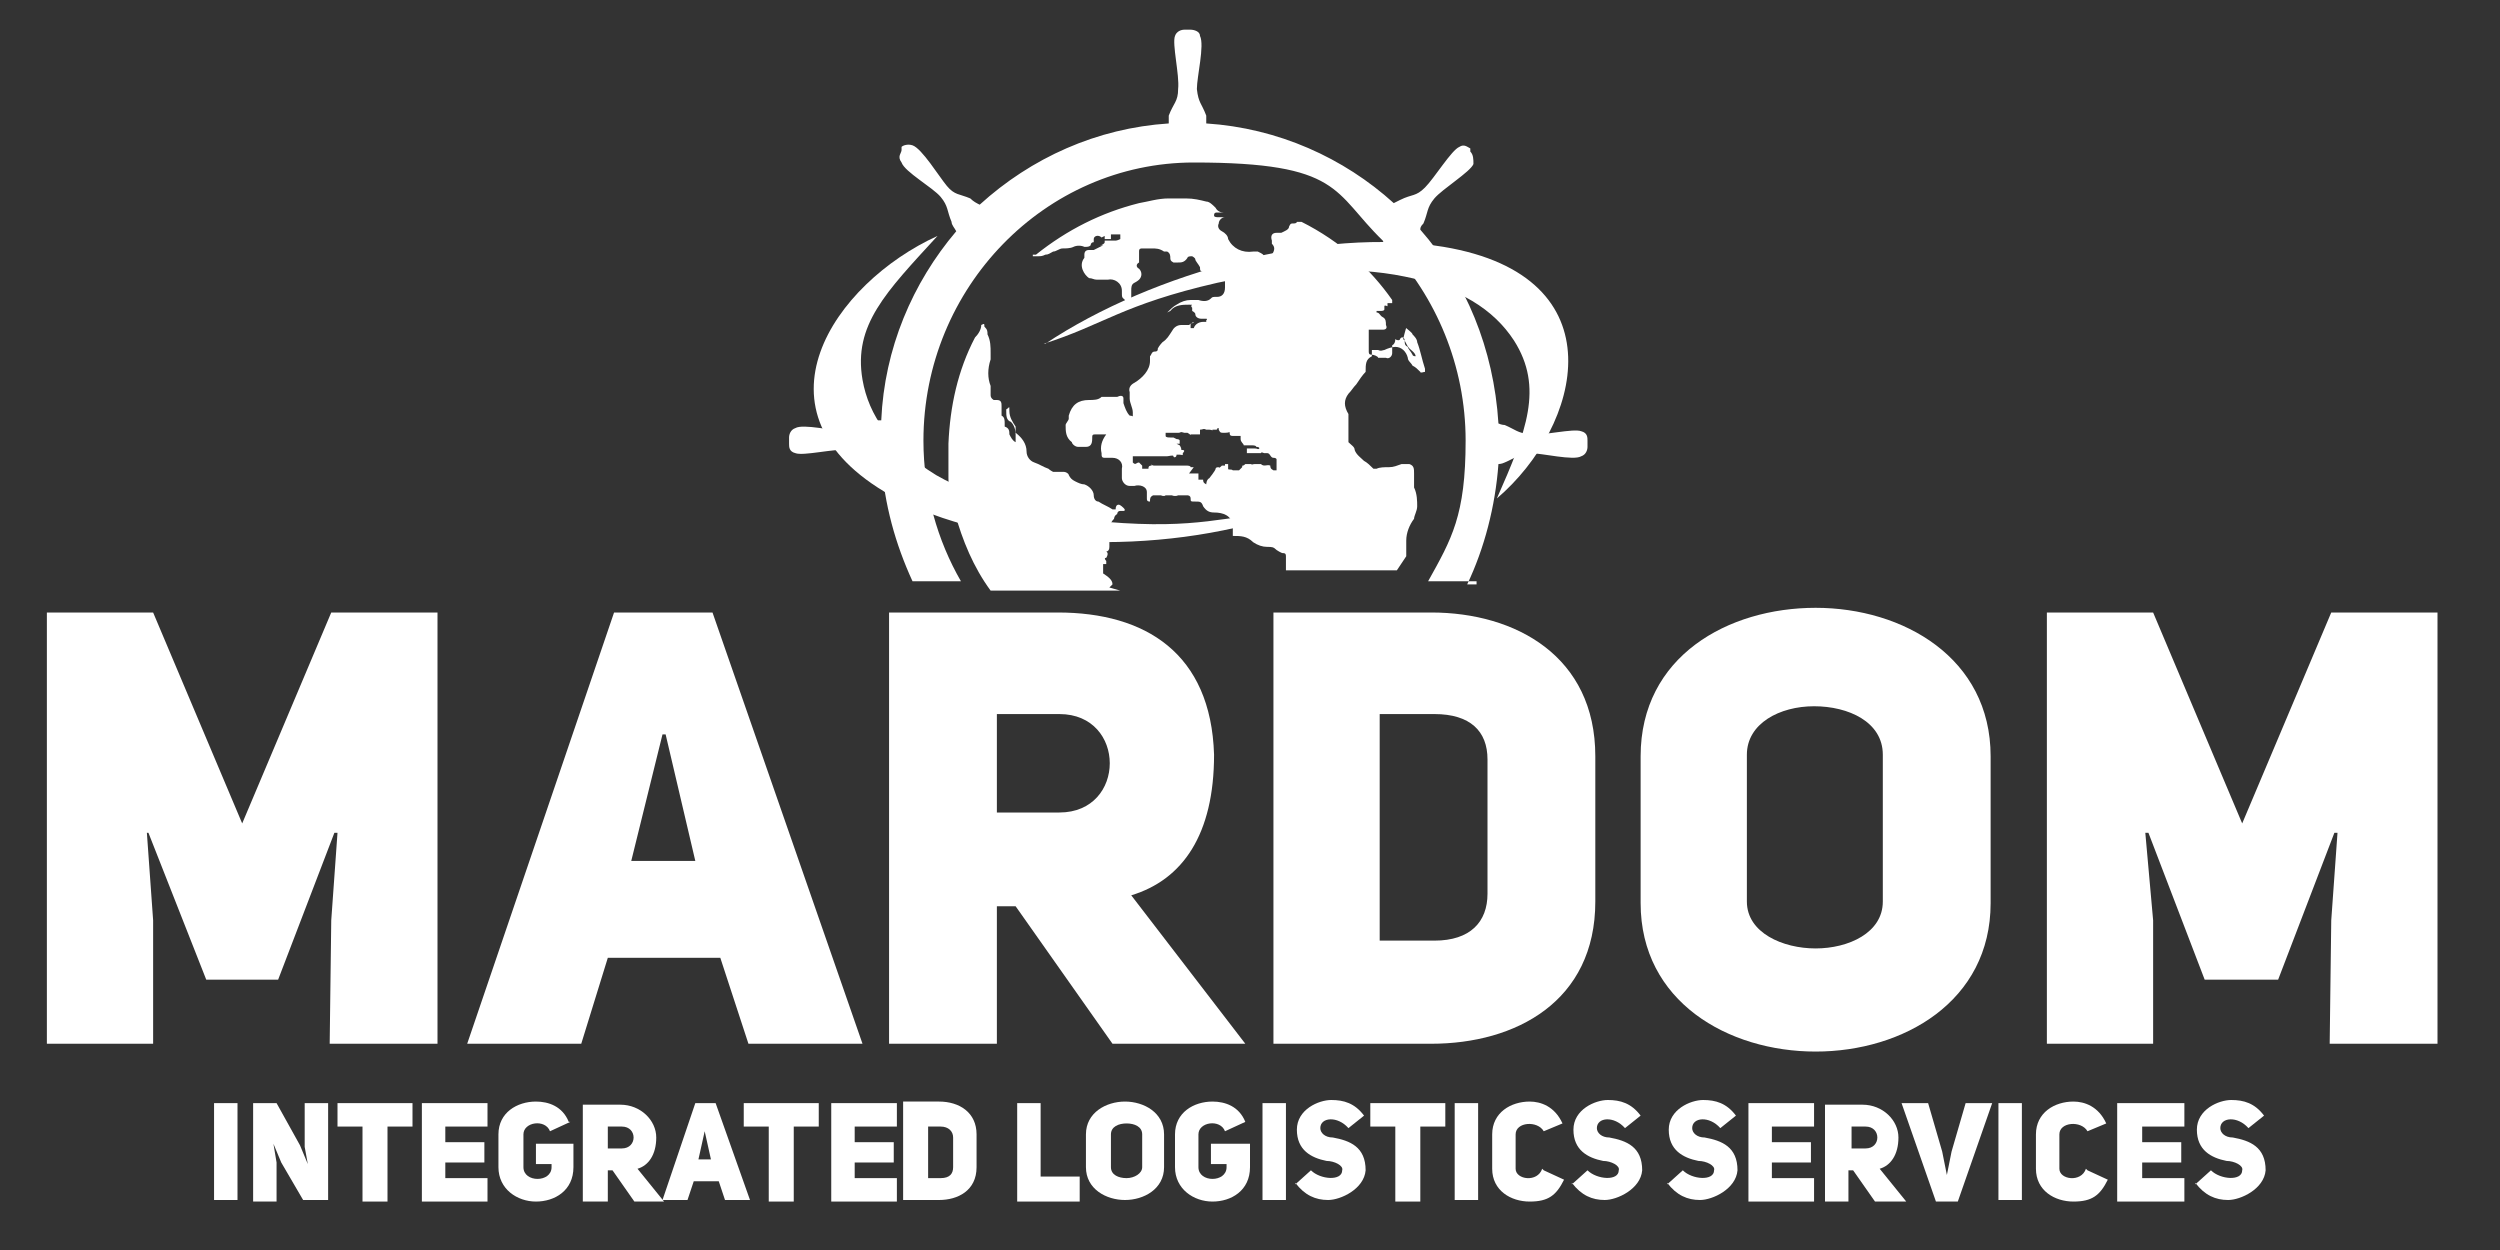 <?xml version="1.0" encoding="UTF-8"?>
<svg xmlns="http://www.w3.org/2000/svg" version="1.1" viewBox="0 0 160 80">
  <rect x="0" y="0" width="160" height="80" fill="#333333" stroke="none"/>
  <defs>
    <style>
      .cls-1, .cls-2 {
        fill: #fff;
      }

      .cls-2 {
        fill-rule: evenodd;
      }
    </style>
  </defs>
  <!-- Generator: Adobe Illustrator 28.6.0, SVG Export Plug-In . SVG Version: 1.2.0 Build 709)  -->
  <g>
    <g id="Capa_1">
      <g id="Capa_1-2" data-name="Capa_1">
        <path class="cls-2" d="M93.9,37.4c1.1-2.3,1.8-5,2-7.7,0,0,.2,0,.4-.1.7-.3.8-.5,1.6-.6.8,0,2.8.5,3.3.2.3-.1.4-.4.4-.6h0v-.4h0c0-.2,0-.5-.4-.6-.5-.2-2.5.3-3.3.2s-.9-.3-1.6-.6c0,0-.2,0-.4-.1-.3-4.8-2.1-9.1-5-12.4,0-.1,0-.2.2-.4.3-.7.2-1,.7-1.6s2.3-1.7,2.5-2.2c0-.3,0-.6-.2-.8h0v-.2h0c-.2-.1-.4-.3-.7-.1-.5.2-1.6,2-2.2,2.6s-.8.4-1.6.8c0,0-.2.1-.4.2-3.2-2.9-7.4-4.8-12-5.1,0-.2,0-.3,0-.5-.3-.8-.5-.8-.6-1.7,0-.8.5-2.8.2-3.4,0-.3-.4-.4-.6-.4h-.4c-.2,0-.5.1-.6.4-.2.5.3,2.5.2,3.4,0,.8-.3.9-.6,1.7,0,.2,0,.3,0,.5-4.6.3-8.8,2.2-12.1,5.2-.2-.1-.4-.2-.6-.4-.7-.3-1-.2-1.5-.8s-1.6-2.4-2.2-2.6c-.3-.1-.6,0-.7.1h0v.2h0c0,.2-.3.4,0,.8.2.6,2,1.6,2.5,2.2s.4.9.7,1.6c0,.2.2.4.3.6-2.8,3.3-4.6,7.5-4.8,12.1-.2,0-.4,0-.6.1-.7.3-.8.5-1.6.6-.8,0-2.8-.5-3.3-.2-.3.1-.4.4-.4.6h0v.4h0c0,.2,0,.5.4.6.5.2,2.5-.3,3.3-.2s.9.3,1.6.6c.2,0,.4.1.6.1.2,2.8.9,5.3,2,7.7h3.1c-1.5-2.6-2.4-5.7-2.4-9,0-9.8,7.8-17.8,17.3-17.8s8.9,1.9,12.1,5c0,.1.2.2.2.2h0s0,.1.2.2c3,3.2,4.9,7.6,4.9,12.4s-.9,6.3-2.4,9h3.1v.2Z"/>
        <path class="cls-2" d="M71.2,37.4c0-.3-.3-.5-.6-.7v-.2h0v-.4s0,0,.2,0v-.2h0c0,0-.2-.2,0-.2,0,0,.2-.3,0-.4h0c0,0,.2,0,.2-.3,0,0,0,0,0-.2,0,0,0,0,0-.2v-.5c0-.3,0-.6.3-.9,0,0,0-.2.2-.3,0,0,0-.2.2-.2h0s0,0,.2,0c0,0,.2,0,0-.2,0,0-.2-.2-.3-.2q-.2,0-.2.3h0q0,0,0,0s0,0-.2,0c-.3-.2-.6-.3-.9-.5-.2,0-.3-.2-.3-.4,0-.3-.3-.6-.6-.7-.2,0-.4-.1-.6-.2s-.3-.2-.4-.4c0-.1-.2-.2-.3-.2h-.7s-.2-.1-.3-.2c-.3-.1-.6-.3-.9-.4s-.5-.4-.5-.7c0-.5-.3-.9-.7-1.2,0,0,0-.1,0-.2v-.2h0c-.2-.3-.4-.6-.4-1s0-.2-.2-.1c0,0,0,0,0,.1,0,.3,0,.6.3.7h0c.2.2.3.5.3.8v.3s0,.1,0,.2h0c-.2-.1-.3-.3-.4-.5,0-.2,0-.4-.3-.5,0,0,0-.1,0-.2,0-.2,0-.4-.2-.5,0,0,0-.1,0-.2v-.4c0-.2,0-.4-.3-.4h-.2c0,0-.2-.1-.2-.3s0-.4,0-.6c-.2-.5-.2-1.1,0-1.7,0-.1,0-.3,0-.4,0-.4,0-.8-.2-1.2,0-.2,0-.3-.2-.5h0c0-.2,0-.2-.2-.1h0c0,.3-.2.6-.4.8-1.1,2.1-1.6,4.4-1.7,6.8v2.2c0,.7.2,1.5.4,2.2.5,1.8,1.2,3.5,2.3,5h8.3l-.7-.2Z"/>
        <path class="cls-2" d="M76.7,30.3h0s0,.1,0,.2h0v.2h.3c0,.1,0,.2.2.3,0,0,0-.3.2-.4,0,0,.4-.5.4-.6h0q0-.1.2-.1h0q0,.1.2-.1h.2s0-.1,0-.1h.2v.3h0c0,.1.2,0,.3.1h.4l.2-.2c0-.2,0,0,.2-.2h.4c0,.1,0,0,0,0h0c0,.1,0,0,.2,0h.4c.2.2.4,0,.6.1h0c0,.1,0,.2.2.3h.2v-.2h0s0-.1,0-.2v-.2q0,0,0-.1h0s0-.1-.2-.1-.2-.3-.4-.3-.2,0-.2,0c-.2-.1-.2,0-.2,0h-.9v-.3h.5c.2,0,.2.1.3,0h0q0-.1-.2-.1h0q0-.1-.3-.1c-.2,0,0,0-.2,0h-.3c0-.1-.2-.2-.2-.4h0v-.2h-.5c-.2,0-.2-.1-.2-.2,0-.1,0,0-.3,0s-.3,0-.4-.2h0q0-.1,0-.1c-.2,0,0,.1-.2.1h-.2c0,.1,0,0-.2,0h-.2c-.2-.1-.2,0-.4,0h0q0,.1,0,.1h0v.2h0s0,.1,0,0h-.6c0,.1,0,0-.2-.1h-.2c-.3-.1-.2,0-.4,0h-.8s0,0,0,.2c0,.1.2.1.3.1s0,0,0,0h.2s0,0,.2.1c0,0,.2,0,.2.1h0v.2h-.2s0,0,.2.1h0c.2.3,0,.3.2.3h0s.2,0,0,.2c0,.2,0,.1-.2.1h-.2c0,.2-.2.2-.2.1h0c0-.1-.3,0-.4,0h-2.2v.2h0v.2h0c.2.2.2,0,.4,0h0c0,0,0,0,.2.2v.2h.4c0-.1,0-.2.2-.2h0c0-.1,0-.1,0-.1h0q0,.1.2.1h1.4c0-.1,0,0,0,0h.7s.2,0,.2.1h.2l-.3.4ZM89.9,21.8h0c0,.2,0,.3.2.4,0,.1.2.3.3.5,0,0,0,.1.2.1h0v.2h0v-.2c0-.2-.3-.4-.4-.5s-.2-.3-.3-.5h0c0-.2-.2-.3-.3-.1,0,.1-.2.1-.3,0h0q0,.3-.2.4s0,0,0,.1v.4c0,.2-.2.4-.4.3h-.5c0-.1-.3-.2-.4-.2s-.2,0-.2-.2v-.5c0-.2,0-.3,0-.5h0v-.4h.9c.2,0,.3-.1.2-.3,0-.2,0-.4-.2-.5s-.2-.3-.4-.3h0q0-.1,0-.1h.3s.2,0,.2-.1v-.2c0-.1.2,0,.2,0h0v-.2h.3v-.2c-.7-1-1.5-1.9-2.4-2.7-1-.9-2.2-1.7-3.4-2.3h-.3s0,.1-.2.1-.2,0-.3.2c0,.2-.3.3-.5.4h-.3c-.3,0-.4.2-.3.5,0,.1,0,.2,0,.2h0c.2.2.2.4,0,.7-.2.3-.3.3-.5.1,0,0,0-.1-.2-.2,0,0,0,0-.2-.1h-.3c-.7.1-1.3-.2-1.6-.8,0-.2-.2-.4-.4-.5-.2-.1-.3-.3-.2-.5,0-.2.2-.4.4-.4h-.5c0,0-.2,0-.2-.1s0-.2.2-.2h.4c.2,0,0,0,.2,0s0,0,0,0h-.2c-.2,0-.4-.1-.5-.3-.2-.2-.4-.4-.6-.4-.4-.1-.8-.2-1.3-.2h-1.1c-.7,0-1.3.2-1.9.3-2.4.6-4.6,1.7-6.6,3.3h-.2q0,.1,0,.1h.3c.2,0,.3,0,.5-.1.2,0,.3-.1.5-.2.2,0,.4-.2.6-.2s.5,0,.7-.1.5-.1.7,0c.2,0,.3,0,.4-.1,0,0,0-.2.2-.2,0,0,0-.1,0-.2,0-.2.3-.3.5-.1h0s0,0,.2-.1h0v.2h.4v-.2s0-.1,0-.1h.6c0,.2,0,.1,0,.2h0c0,.2,0,.1,0,.1,0,0-.2.1-.3.1h-.7s0,.1,0,.1c0,.1-.2.2-.3.2h.2c-.2.1-.4.2-.6.3,0,0-.2,0-.3,0-.2,0-.3.1-.3.3s0,.1,0,.2c-.4.5,0,1.1.3,1.3.2,0,.3.1.5.1h.7c.4-.1.9.2.9.7s0,.4.2.6c0,.2.3.1.4,0h0v-.6c0-.2,0-.4.2-.5,0,0,.2-.1.3-.2.2-.2.2-.5,0-.7-.2-.1-.2-.3,0-.4,0,0,0-.2,0-.3v-.4c0-.1,0-.2.2-.2h.6c.3,0,.5,0,.8.2h.2c.2.1.2.3.2.4s0,.2.2.3h.3c.2,0,.4,0,.6-.3,0-.1.2-.1.3-.1,0,0,.2.1.2.2h0c0,.1.2.3.3.5,0,.2,0,.3.3.3h.4c.4-.1.9.1.9.6v.4c0,.4-.2.6-.5.6s-.3,0-.4.1c-.2.2-.5.2-.8.1h-.5c-.3,0-.6.1-.9.3-.2.1-.4.3-.6.5h0s0,0,.2-.1c.3-.4.8-.4,1.2-.4s0,0,.2.2c0,0,0,.1,0,.2h0s.2.1.2.2c0,.2.2.3.4.3h.3q.1,0,0,.1s0,.1,0,.1h-.2c-.2,0-.5.1-.6.4h-.2c0,0,0,0,0-.1v-.2s.2,0,.2-.1h.2-.2c0,0-.2.1-.3.2h-.5c-.3,0-.5.2-.6.4-.2.3-.3.5-.6.7,0,0-.2.2-.3.4,0,.1,0,.2-.2.2s-.2.2-.3.3v.3c0,.6-.5,1.1-1,1.4-.2.1-.4.3-.3.6v.4c0,.3.2.6.2.9s0,.1,0,.2,0,0-.2,0c-.2-.2-.3-.5-.4-.8v-.3c0-.2-.2-.2-.4-.1h-1c-.2.2-.5.2-.8.2-.7,0-1.1.3-1.3,1v.2c0,.1-.2.3-.2.4,0,.4,0,.8.4,1.1,0,.1.2.3.4.3h.5c.3,0,.4-.2.4-.5s0-.3.3-.3h.6c-.3.4-.4.8-.3,1.2,0,.2,0,.3.2.3h.5c.4,0,.7.3.6.7v.6c0,.2.2.5.5.5h.3c.3-.1.8,0,.8.4v.4c0,.1,0,.2.2.2h0c0-.2,0-.3.2-.4h.5s.2.1.3,0h.4c0,0,.2.1.4,0h.6s.2,0,.2.2,0,.2.3.2.4,0,.5.3c.2.3.4.4.7.4.6,0,1.1.2,1.2.8,0,0,0,.2,0,.2,0,0,0,0,0,.3v.2h0c.5,0,.9,0,1.3.4.3.2.6.3.9.3s.4,0,.6.2c0,0,.3.2.4.2s.2,0,.2.2v.9h7.1c.2-.3.4-.6.6-.9v-1c0-.5.2-1,.5-1.4,0-.2.2-.5.2-.8s0-.8-.2-1.2v-.9c0-.3,0-.5-.3-.6h-.5c-.3.1-.5.2-.8.2s-.6,0-.8.1h-.2c-.2-.2-.4-.4-.6-.5-.2-.2-.5-.4-.6-.7,0-.2-.2-.3-.4-.5,0-.1,0-.3,0-.4v-.5s0-.2,0-.3h0v-.6c-.3-.5-.3-.9,0-1.3.2-.2.3-.4.5-.6.2-.3.4-.6.6-.8h0c0-.5,0-.8.4-1,0,0,0-.1,0-.3h0q0-.1,0-.1h.4c.2.1.3,0,.4,0,.2-.1.5-.2.7-.2.4,0,.7.3.8.7,0,.2.2.3.3.5.2.1.3.2.5.4,0,.1.2,0,.3,0v-.2h0c-.2-.6-.3-1.2-.5-1.7,0-.2-.2-.4-.3-.5,0-.1-.3-.3-.4-.4h0c0-.1-.2.7-.2.7Z"/>
        <path class="cls-2" d="M66.8,22c3.8-1.2,5-2.5,11.1-3.9,4.2-.9,8.6-1.1,12-.4,3.5.7,5.7,2.1,7,4.1,1.9,3,.8,5.8-1.1,10.1,5.4-4.6,7.9-14.2-3.4-16.1-7.8-1.3-18.6,1.6-25.5,6.2"/>
        <path class="cls-2" d="M82.2,32.8c-3.9.2-5.4,1.1-11.4.6-4.1-.3-8.1-1.4-10.9-3-2.9-1.8-4.3-3.8-4.7-6.1-.6-3.5,1.5-5.6,4.8-9.2-6.6,3-12.4,11.3-3,16.6,6.5,3.6,17.2,3.9,25.2,1.2"/>
        <polygon class="cls-1" points="3 66.8 9.8 66.8 9.8 58.9 9.4 53.3 9.5 53.3 13.2 62.7 17.8 62.7 21.4 53.3 21.6 53.3 21.2 58.9 21.1 66.8 28 66.8 28 39.2 21.2 39.2 15.5 52.7 9.8 39.2 3 39.2 3 66.8"/>
        <path class="cls-1" d="M40.4,55.1l2-8.1h.2l1.9,8.1h-4.1ZM45.5,39.2h-6.2l-9.4,27.6h7.3l1.7-5.5h7.2l1.8,5.5h7.3l-9.6-27.6h0Z"/>
        <path class="cls-1" d="M63.8,52v-6.3h4c4.3,0,4.3,6.3,0,6.3h-4ZM71.2,66.8h8.5l-7.3-9.5c3.3-1,5.3-3.9,5.3-9-.2-6.5-4.4-9.1-10-9.1h-10.8v27.6h6.9v-8.8h1.2l6.2,8.8Z"/>
        <path class="cls-1" d="M88.3,60.3v-14.6h3.5c2.3,0,3.4,1.1,3.4,2.9v8.6c0,1.8-1.1,3-3.4,3h-3.5ZM81.5,39.2v27.6h10.1c5.4,0,10.5-2.7,10.5-9.1v-9.3c0-6.4-5.1-9.2-10.5-9.2,0,0-10.1,0-10.1,0Z"/>
        <path class="cls-1" d="M111.8,48.3c0-2,2.1-3.1,4.3-3.1s4.4,1,4.4,3.1v9.4c0,2-2.2,3-4.3,3s-4.4-1-4.4-3v-9.4h0ZM105,57.8c0,6.3,5.6,9.5,11.2,9.5s11.2-3.2,11.2-9.5v-9.4c0-6.3-5.6-9.5-11.2-9.5s-11.2,3.1-11.2,9.5c0,0,0,9.4,0,9.4Z"/>
        <polygon class="cls-1" points="131 66.8 137.8 66.8 137.8 58.9 137.3 53.3 137.5 53.3 141.1 62.7 145.8 62.7 149.4 53.3 149.6 53.3 149.2 58.9 149.1 66.8 156 66.8 156 39.2 149.2 39.2 143.5 52.7 137.8 39.2 131 39.2 131 66.8"/>
        <g>
          <path class="cls-1" d="M106.7,75.7c.6.8,1.3,1.1,2.1,1.1s2.3-.7,2.4-1.9c0-1.5-1-1.9-2.1-2.1-.5,0-.8-.3-.8-.6,0-.7,1.1-.8,1.8,0l1-.8c-.6-.8-1.3-1-2.1-1s-2.2.6-2.2,1.9.9,1.8,1.9,2c.5,0,1.1.3,1,.6,0,.7-1.4.6-2,0,0,0-1,.9-1,.9Z"/>
          <polygon class="cls-1" points="113.4 72.1 116.1 72.1 116.1 70.6 111.9 70.6 111.9 76.9 116.1 76.9 116.1 75.4 113.4 75.4 113.4 74.4 115.9 74.4 115.9 73.1 113.4 73.1 113.4 72.1"/>
          <polygon class="cls-1" points="137.1 72.1 139.8 72.1 139.8 70.6 135.5 70.6 135.5 76.9 139.8 76.9 139.8 75.4 137.1 75.4 137.1 74.4 139.6 74.4 139.6 73.1 137.1 73.1 137.1 72.1"/>
          <path class="cls-1" d="M118.5,73.5v-1.4h.9c1,0,1,1.4,0,1.4h-.9ZM120.1,76.9h1.9l-1.7-2.1c.7-.2,1.2-.9,1.2-2s-1-2.1-2.3-2.1h-2.4v6.2h1.5v-2h.3l1.4,2h0Z"/>
          <polygon class="cls-1" points="124.9 73.7 124.6 75.2 124.6 75.2 124.3 73.7 123.4 70.6 121.7 70.6 123.9 76.9 125.3 76.9 127.5 70.6 125.8 70.6 124.9 73.7"/>
          <rect class="cls-1" x="127.9" y="70.6" width="1.5" height="6.2"/>
          <path class="cls-1" d="M133.5,74.8c-.3.9-1.7.7-1.7,0v-2.2c0-.8,1.4-.9,1.8-.2l1.2-.5c-.5-1.1-1.4-1.4-2.1-1.4-1.2,0-2.4.7-2.4,2.1v2.2c0,1.4,1.2,2.1,2.4,2.1s1.7-.4,2.2-1.4l-1.3-.6h0Z"/>
          <path class="cls-1" d="M140.5,75.7c.6.8,1.3,1.1,2.1,1.1s2.3-.7,2.4-1.9c0-1.5-1-1.9-2.1-2.1-.5,0-.8-.3-.8-.6,0-.7,1.1-.8,1.8,0l1-.8c-.6-.8-1.3-1-2.1-1s-2.2.6-2.2,1.9.9,1.8,1.9,2c.5,0,1.1.3,1,.6,0,.7-1.4.6-2,0l-1,.9h0Z"/>
        </g>
        <g>
          <polygon class="cls-1" points="65.1 76.9 69.1 76.9 69.1 75.3 66.6 75.3 66.6 70.6 65.1 70.6 65.1 76.9"/>
          <path class="cls-1" d="M71.1,72.6c0-.5.5-.7,1-.7s1,.2,1,.7v2.1c0,.4-.5.7-1,.7s-1-.2-1-.7v-2.1h0ZM69.5,74.7c0,1.4,1.3,2.1,2.5,2.1s2.5-.7,2.5-2.1v-2.1c0-1.4-1.3-2.1-2.5-2.1s-2.5.7-2.5,2.1v2.1Z"/>
          <path class="cls-1" d="M79.7,71.8c-.4-1-1.3-1.3-2.1-1.3-1.2,0-2.4.7-2.4,2.1v2.1c0,1.4,1.2,2.2,2.4,2.2s2.4-.7,2.4-2.2v-1.5h-2.5v1.3h1v.2c0,1-1.8,1-1.8,0v-2.1c0-.8,1.4-1,1.7-.2l1.3-.6Z"/>
          <path class="cls-1" d="M82.3,70.6h-1.5v6.2h1.5v-6.2Z"/>
          <path class="cls-1" d="M82.9,75.7c.6.8,1.3,1.1,2.1,1.1s2.3-.7,2.4-1.9c0-1.5-1-1.9-2.1-2.1-.5,0-.8-.3-.8-.6,0-.7,1.1-.8,1.8,0l1-.8c-.6-.8-1.3-1-2.1-1s-2.2.6-2.2,1.9.9,1.8,1.9,2c.5,0,1.1.3,1,.6,0,.7-1.4.6-2,0,0,0-1,.9-1,.9Z"/>
          <polygon class="cls-1" points="92.5 72.1 92.5 70.6 87.7 70.6 87.7 72.1 89.3 72.1 89.3 76.9 90.9 76.9 90.9 72.1 92.5 72.1"/>
          <rect class="cls-1" x="93.1" y="70.6" width="1.5" height="6.2"/>
          <path class="cls-1" d="M98.7,74.8c-.3.9-1.7.7-1.7,0v-2.2c0-.8,1.4-.9,1.8-.2l1.2-.5c-.5-1.1-1.4-1.4-2.1-1.4-1.2,0-2.4.7-2.4,2.1v2.2c0,1.4,1.2,2.1,2.4,2.1s1.7-.4,2.2-1.4l-1.3-.6h0Z"/>
          <path class="cls-1" d="M100.6,75.7c.6.8,1.3,1.1,2.1,1.1s2.3-.7,2.4-1.9c0-1.5-1-1.9-2.1-2.1-.5,0-.8-.3-.8-.6,0-.7,1.1-.8,1.8,0l1-.8c-.6-.8-1.3-1-2.1-1s-2.2.6-2.2,1.9.9,1.8,1.9,2c.5,0,1.1.3,1,.6,0,.7-1.4.6-2,0,0,0-1,.9-1,.9Z"/>
        </g>
        <g>
          <polygon class="cls-1" points="54.7 72.1 57.4 72.1 57.4 70.6 53.2 70.6 53.2 76.9 57.4 76.9 57.4 75.4 54.7 75.4 54.7 74.4 57.2 74.4 57.2 73.1 54.7 73.1 54.7 72.1"/>
          <polygon class="cls-1" points="52.4 72.1 52.4 70.6 47.6 70.6 47.6 72.1 49.2 72.1 49.2 76.9 50.8 76.9 50.8 72.1 52.4 72.1"/>
          <rect class="cls-1" x="13.7" y="70.6" width="1.5" height="6.2"/>
          <path class="cls-1" d="M16.2,76.9h1.5v-2.5l-.2-1.2h0l.5,1.2,1.4,2.4h1.6v-6.2h-1.5v2.8l.2,1.1h0l-.5-1.2-1.5-2.7h-1.5v6.3h0Z"/>
          <polygon class="cls-1" points="26.4 72.1 26.4 70.6 21.6 70.6 21.6 72.1 23.2 72.1 23.2 76.9 24.8 76.9 24.8 72.1 26.4 72.1"/>
          <polygon class="cls-1" points="28.5 72.1 31.2 72.1 31.2 70.6 27 70.6 27 76.9 31.2 76.9 31.2 75.4 28.5 75.4 28.5 74.4 31 74.4 31 73.1 28.5 73.1 28.5 72.1"/>
          <path class="cls-1" d="M36.4,71.8c-.4-1-1.3-1.3-2.1-1.3-1.2,0-2.4.7-2.4,2.1v2.1c0,1.4,1.2,2.2,2.4,2.2s2.4-.7,2.4-2.2v-1.5h-2.4v1.3h1v.2c0,1-1.8,1-1.8,0v-2.1c0-.8,1.4-1,1.7-.2l1.3-.6h-.1Z"/>
          <path class="cls-1" d="M38.9,73.5v-1.4h.9c1,0,1,1.4,0,1.4h-.9ZM40.6,76.9h1.9l-1.7-2.1c.7-.2,1.2-.9,1.2-2s-1-2.1-2.3-2.1h-2.4v6.2h1.6v-2h.3l1.4,2Z"/>
          <path class="cls-1" d="M44.7,74.2l.4-1.8h0l.4,1.8h-.9,0ZM45.9,70.6h-1.4l-2.1,6.2h1.6l.4-1.2h1.6l.4,1.2h1.6l-2.2-6.2h.1Z"/>
          <path class="cls-1" d="M59.4,75.4v-3.3h.8c.5,0,.8.3.8.7v1.9c0,.4-.2.7-.8.7,0,0-.8,0-.8,0ZM57.8,70.6v6.2h2.3c1.2,0,2.4-.6,2.4-2.1v-2.1c0-1.4-1.1-2.1-2.4-2.1h-2.3Z"/>
        </g>
      </g>
    </g>
  </g>
</svg>